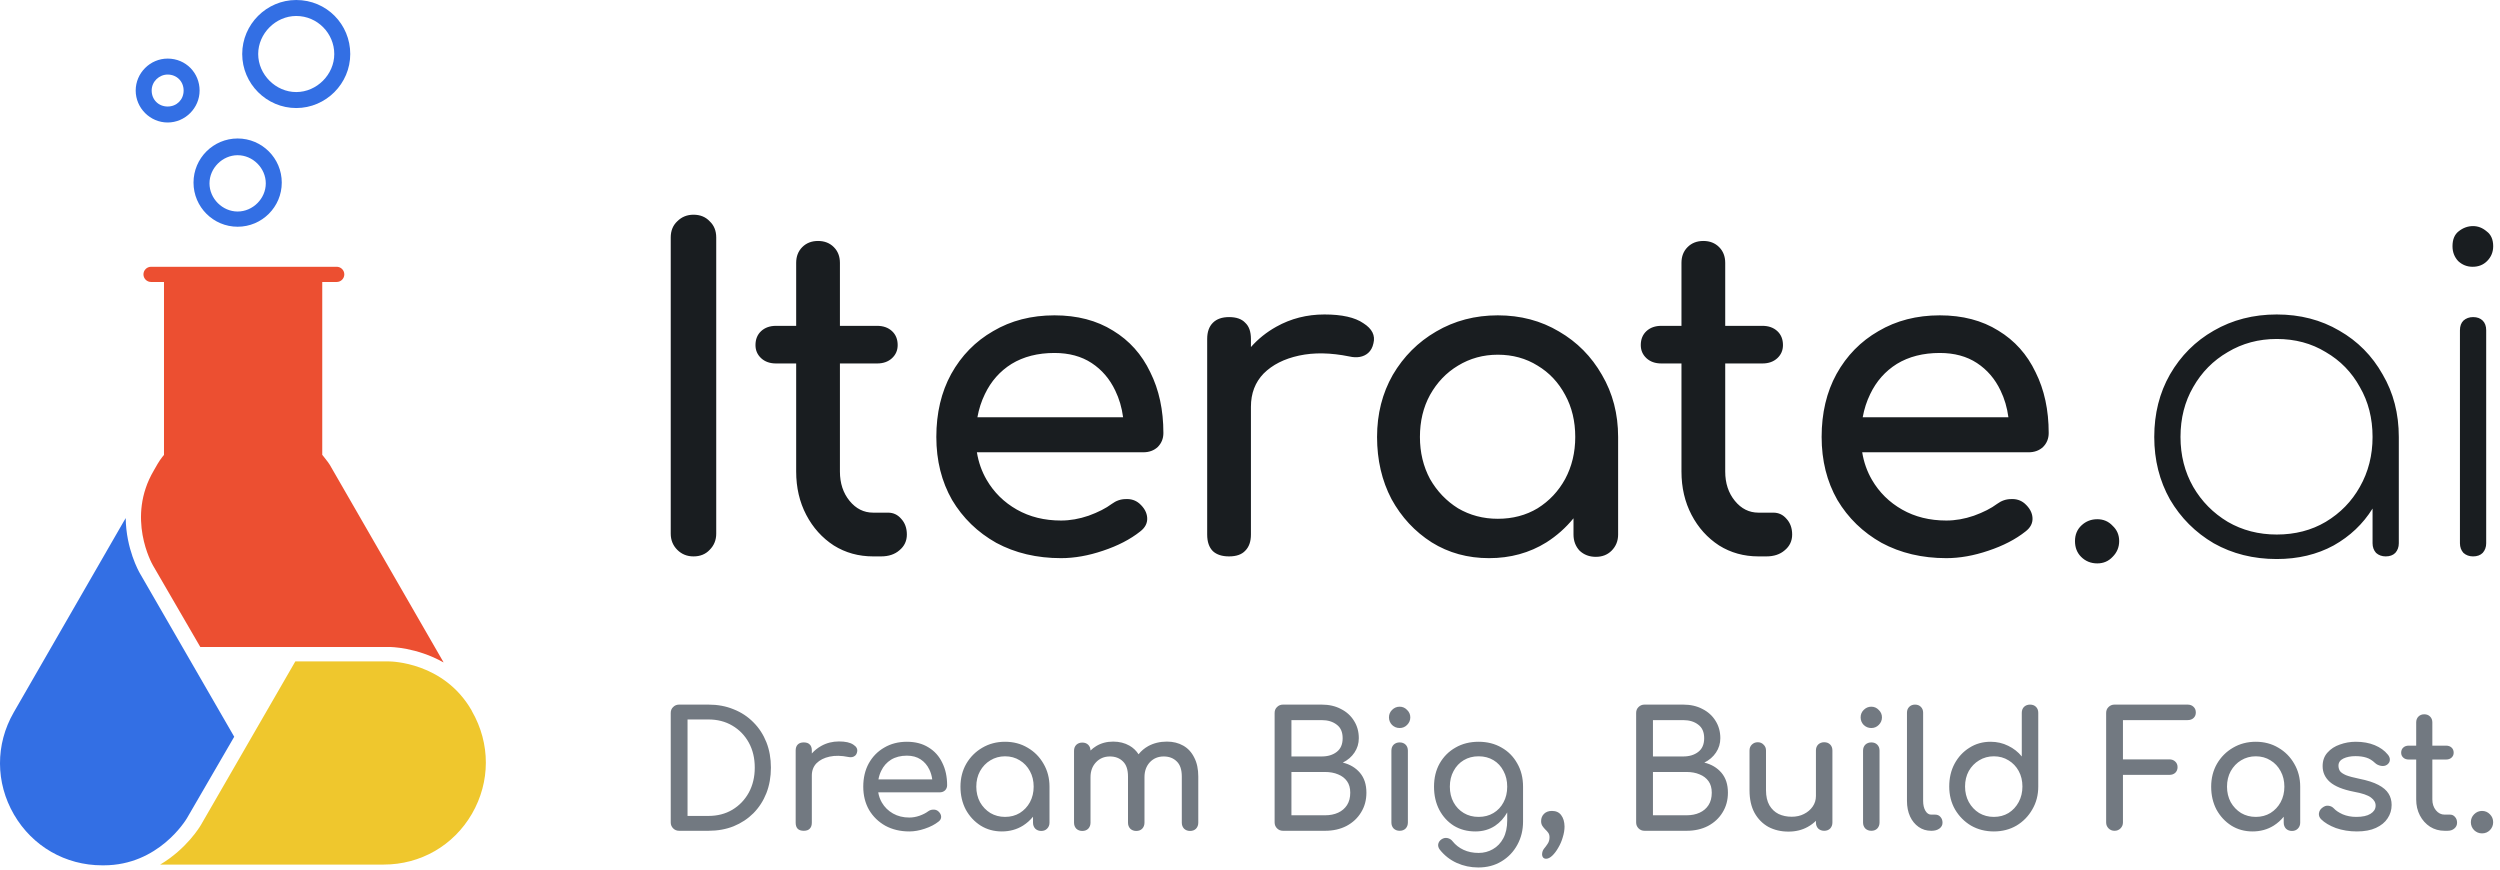 <svg width="250" height="87" viewBox="0 0 250 87" fill="none" xmlns="http://www.w3.org/2000/svg">
<g clip-path="url(#clip0_3473_434)">
<path d="M23.764 15.521C25.286 15.521 26.579 16.815 26.579 18.337C26.579 19.858 25.286 21.152 23.764 21.152C22.243 21.152 20.949 19.858 20.949 18.337C20.949 16.815 22.243 15.521 23.764 15.521ZM23.764 13.848C21.329 13.848 19.351 15.826 19.351 18.26C19.351 20.695 21.329 22.673 23.764 22.673C26.199 22.673 28.177 20.695 28.177 18.26C28.177 15.826 26.199 13.848 23.764 13.848Z" fill="#336FE4"/>
<path d="M29.623 1.598C31.753 1.598 33.427 3.348 33.427 5.402C33.427 7.456 31.677 9.206 29.623 9.206C27.569 9.206 25.819 7.456 25.819 5.402C25.819 3.348 27.569 1.598 29.623 1.598ZM29.623 0C26.655 0 24.221 2.435 24.221 5.402C24.221 8.369 26.655 10.804 29.623 10.804C32.59 10.804 35.025 8.369 35.025 5.402C35.025 2.435 32.666 0 29.623 0Z" fill="#336FE4"/>
<path d="M16.764 7.456C17.677 7.456 18.362 8.141 18.362 9.054C18.362 9.967 17.677 10.652 16.764 10.652C15.851 10.652 15.167 9.967 15.167 9.054C15.167 8.141 15.928 7.456 16.764 7.456ZM16.764 5.859C15.014 5.859 13.569 7.304 13.569 9.054C13.569 10.804 15.014 12.25 16.764 12.25C18.514 12.25 19.96 10.804 19.96 9.054C19.96 7.304 18.59 5.859 16.764 5.859Z" fill="#336FE4"/>
<path d="M10.221 86.533C6.539 86.533 3.244 84.631 1.395 81.451C-0.454 78.255 -0.469 74.443 1.372 71.24L12.329 52.219L12.572 51.808C12.603 54.889 13.896 57.172 13.98 57.316L23.422 73.675L18.697 81.816C18.583 82.006 15.859 86.533 10.373 86.533H10.221Z" fill="#336FE4"/>
<path d="M16.019 86.457C18.667 84.889 20.006 82.645 20.089 82.5L29.532 66.142H38.905C39.126 66.142 44.368 66.218 47.145 71.012L47.199 71.126C49.055 74.367 49.04 78.179 47.199 81.374C45.357 84.555 42.055 86.457 38.373 86.457H16.019Z" fill="#EFC72D"/>
<path d="M44.338 66.234C41.66 64.727 39.073 64.697 38.913 64.697H20.029L15.304 56.555C15.189 56.365 12.603 51.762 15.38 47.052C15.532 46.771 15.95 46.033 16.224 45.706L16.399 45.493V28.198H15.106C14.687 28.198 14.345 27.856 14.345 27.438C14.345 27.019 14.687 26.677 15.106 26.677H33.67C34.089 26.677 34.431 27.019 34.431 27.438C34.431 27.856 34.089 28.198 33.67 28.198H32.225V45.485L32.392 45.691C32.681 46.048 32.948 46.391 33.145 46.771L44.353 66.226L44.338 66.234Z" fill="#EC4F31"/>
<path fill-rule="evenodd" clip-rule="evenodd" d="M67.729 54.984C68.167 55.422 68.707 55.64 69.348 55.64C70.019 55.64 70.558 55.422 70.967 54.984C71.404 54.547 71.623 54.007 71.623 53.365V23.747C71.623 23.076 71.404 22.536 70.967 22.128C70.558 21.69 70.019 21.471 69.348 21.471C68.707 21.471 68.167 21.69 67.729 22.128C67.292 22.536 67.073 23.076 67.073 23.747V53.365C67.073 54.007 67.292 54.547 67.729 54.984ZM246.344 55.29C246.606 55.524 246.927 55.64 247.306 55.64C247.714 55.64 248.035 55.524 248.269 55.29C248.502 55.028 248.619 54.707 248.619 54.328V33.022C248.619 32.613 248.502 32.292 248.269 32.059C248.035 31.826 247.714 31.709 247.306 31.709C246.927 31.709 246.606 31.826 246.344 32.059C246.11 32.292 245.994 32.613 245.994 33.022V54.328C245.994 54.707 246.11 55.028 246.344 55.29ZM245.819 26.109C246.227 26.488 246.708 26.678 247.262 26.678C247.846 26.678 248.327 26.488 248.706 26.109C249.114 25.701 249.319 25.205 249.319 24.622C249.319 23.951 249.1 23.455 248.662 23.134C248.254 22.784 247.802 22.609 247.306 22.609C246.781 22.609 246.3 22.784 245.862 23.134C245.454 23.455 245.25 23.951 245.25 24.622C245.25 25.205 245.439 25.701 245.819 26.109ZM221.375 54.328C223.242 55.378 225.342 55.903 227.675 55.903C229.804 55.903 231.7 55.451 233.362 54.547C235 53.627 236.298 52.397 237.256 50.855V54.328C237.256 54.707 237.373 55.028 237.606 55.29C237.869 55.524 238.19 55.64 238.569 55.64C238.977 55.64 239.298 55.524 239.531 55.29C239.764 55.028 239.881 54.707 239.881 54.328V43.697C239.881 41.363 239.342 39.278 238.262 37.44C237.212 35.574 235.769 34.115 233.931 33.065C232.094 31.986 230.008 31.447 227.675 31.447C225.342 31.447 223.242 31.986 221.375 33.065C219.537 34.115 218.079 35.574 217 37.44C215.95 39.278 215.425 41.363 215.425 43.697C215.425 46.001 215.95 48.086 217 49.953C218.079 51.79 219.537 53.249 221.375 54.328ZM232.575 52.184C231.146 53.03 229.512 53.453 227.675 53.453C225.867 53.453 224.233 53.03 222.775 52.184C221.317 51.309 220.165 50.142 219.319 48.684C218.473 47.197 218.05 45.534 218.05 43.697C218.05 41.83 218.473 40.167 219.319 38.709C220.165 37.221 221.317 36.055 222.775 35.209C224.233 34.334 225.867 33.897 227.675 33.897C229.512 33.897 231.146 34.334 232.575 35.209C234.033 36.055 235.171 37.221 235.987 38.709C236.833 40.167 237.256 41.83 237.256 43.697C237.256 45.534 236.833 47.197 235.987 48.684C235.171 50.142 234.033 51.309 232.575 52.184ZM209.73 56.34C209.088 56.34 208.549 56.121 208.111 55.684C207.703 55.276 207.499 54.751 207.499 54.109C207.499 53.467 207.717 52.942 208.155 52.534C208.592 52.126 209.117 51.922 209.73 51.922C210.342 51.922 210.853 52.14 211.261 52.578C211.699 52.986 211.917 53.496 211.917 54.109C211.917 54.721 211.699 55.246 211.261 55.684C210.853 56.121 210.342 56.34 209.73 56.34ZM188.157 54.284C190.053 55.305 192.211 55.815 194.632 55.815C195.974 55.815 197.374 55.567 198.832 55.072C200.32 54.576 201.559 53.934 202.551 53.147C203.047 52.767 203.28 52.315 203.251 51.79C203.222 51.265 202.959 50.784 202.463 50.346C202.084 50.026 201.632 49.88 201.107 49.909C200.611 49.909 200.145 50.069 199.707 50.39C199.124 50.828 198.351 51.221 197.388 51.572C196.455 51.892 195.536 52.053 194.632 52.053C192.97 52.053 191.497 51.688 190.213 50.959C188.93 50.23 187.924 49.238 187.195 47.984C186.706 47.144 186.381 46.225 186.22 45.228H202.857C203.44 45.228 203.922 45.053 204.301 44.703C204.68 44.324 204.87 43.857 204.87 43.303C204.87 40.999 204.432 38.971 203.557 37.221C202.711 35.442 201.472 34.057 199.838 33.065C198.205 32.044 196.251 31.534 193.976 31.534C191.672 31.534 189.63 32.059 187.851 33.109C186.072 34.13 184.672 35.559 183.651 37.397C182.659 39.205 182.163 41.305 182.163 43.697C182.163 46.059 182.688 48.159 183.738 49.996C184.817 51.805 186.29 53.234 188.157 54.284ZM186.27 41.728C186.42 40.898 186.67 40.125 187.02 39.409C187.632 38.126 188.522 37.119 189.688 36.39C190.884 35.661 192.313 35.297 193.976 35.297C195.434 35.297 196.674 35.632 197.695 36.303C198.715 36.974 199.503 37.892 200.057 39.059C200.451 39.867 200.712 40.757 200.841 41.728H186.27ZM175.847 55.64C174.389 55.64 173.076 55.276 171.91 54.547C170.743 53.788 169.824 52.767 169.153 51.484C168.483 50.201 168.147 48.757 168.147 47.153V36.346H166.135C165.522 36.346 165.026 36.172 164.647 35.822C164.268 35.471 164.078 35.034 164.078 34.509C164.078 33.926 164.268 33.459 164.647 33.109C165.026 32.759 165.522 32.584 166.135 32.584H168.147V26.284C168.147 25.642 168.351 25.117 168.76 24.709C169.168 24.301 169.693 24.096 170.335 24.096C170.976 24.096 171.501 24.301 171.91 24.709C172.318 25.117 172.522 25.642 172.522 26.284V32.584H176.241C176.853 32.584 177.349 32.759 177.729 33.109C178.108 33.459 178.297 33.926 178.297 34.509C178.297 35.034 178.108 35.471 177.729 35.822C177.349 36.172 176.853 36.346 176.241 36.346H172.522V47.153C172.522 48.319 172.843 49.297 173.485 50.084C174.126 50.871 174.914 51.265 175.847 51.265H177.335C177.86 51.265 178.297 51.469 178.647 51.878C179.026 52.286 179.216 52.811 179.216 53.453C179.216 54.094 178.968 54.619 178.472 55.028C178.006 55.436 177.393 55.64 176.635 55.64H175.847ZM143.175 54.24C144.866 55.29 146.777 55.815 148.906 55.815C151.035 55.815 152.945 55.29 154.637 54.24C155.68 53.575 156.584 52.771 157.35 51.829V53.453C157.35 54.094 157.554 54.634 157.962 55.072C158.4 55.48 158.939 55.684 159.581 55.684C160.222 55.684 160.747 55.48 161.156 55.072C161.593 54.634 161.812 54.094 161.812 53.453V43.697C161.812 41.392 161.272 39.322 160.193 37.484C159.143 35.647 157.714 34.203 155.906 33.153C154.097 32.074 152.056 31.534 149.781 31.534C147.506 31.534 145.45 32.074 143.612 33.153C141.804 34.203 140.36 35.647 139.281 37.484C138.231 39.322 137.706 41.392 137.706 43.697C137.706 46.001 138.187 48.072 139.15 49.909C140.141 51.717 141.483 53.161 143.175 54.24ZM153.762 50.828C152.595 51.528 151.268 51.878 149.781 51.878C148.322 51.878 146.995 51.528 145.8 50.828C144.633 50.099 143.7 49.121 143 47.897C142.329 46.642 141.993 45.242 141.993 43.697C141.993 42.121 142.329 40.721 143 39.496C143.7 38.242 144.633 37.265 145.8 36.565C146.995 35.836 148.322 35.471 149.781 35.471C151.268 35.471 152.595 35.836 153.762 36.565C154.929 37.265 155.847 38.242 156.518 39.496C157.189 40.721 157.525 42.121 157.525 43.697C157.525 45.242 157.189 46.642 156.518 47.897C155.847 49.121 154.929 50.099 153.762 50.828ZM125.093 53.453V40.678C125.093 39.336 125.516 38.228 126.362 37.353C127.237 36.478 128.418 35.88 129.906 35.559C131.393 35.238 133.07 35.267 134.937 35.647C135.316 35.734 135.666 35.749 135.987 35.69C136.308 35.632 136.585 35.501 136.818 35.297C137.081 35.063 137.256 34.742 137.343 34.334C137.547 33.547 137.212 32.876 136.337 32.322C135.491 31.738 134.193 31.447 132.443 31.447C130.693 31.447 129.089 31.855 127.631 32.672C126.654 33.218 125.808 33.896 125.093 34.705V33.897C125.093 33.167 124.904 32.628 124.524 32.278C124.174 31.899 123.635 31.709 122.906 31.709C122.206 31.709 121.666 31.899 121.287 32.278C120.908 32.657 120.718 33.197 120.718 33.897V53.453C120.718 54.182 120.908 54.736 121.287 55.115C121.666 55.465 122.206 55.64 122.906 55.64C123.635 55.64 124.174 55.451 124.524 55.072C124.904 54.692 125.093 54.153 125.093 53.453ZM99.626 54.284C101.522 55.305 103.681 55.815 106.102 55.815C107.443 55.815 108.843 55.567 110.302 55.072C111.789 54.576 113.029 53.934 114.02 53.147C114.516 52.767 114.749 52.315 114.72 51.79C114.691 51.265 114.429 50.784 113.933 50.346C113.554 50.026 113.102 49.88 112.577 49.909C112.081 49.909 111.614 50.069 111.177 50.39C110.593 50.828 109.82 51.221 108.858 51.572C107.924 51.892 107.006 52.053 106.102 52.053C104.439 52.053 102.966 51.688 101.683 50.959C100.399 50.23 99.393 49.238 98.664 47.984C98.175 47.144 97.851 46.225 97.689 45.228H114.327C114.91 45.228 115.391 45.053 115.77 44.703C116.149 44.324 116.339 43.857 116.339 43.303C116.339 40.999 115.902 38.971 115.027 37.221C114.181 35.442 112.941 34.057 111.308 33.065C109.674 32.044 107.72 31.534 105.445 31.534C103.141 31.534 101.099 32.059 99.32 33.109C97.541 34.13 96.141 35.559 95.12 37.397C94.129 39.205 93.633 41.305 93.633 43.697C93.633 46.059 94.158 48.159 95.208 49.996C96.287 51.805 97.76 53.234 99.626 54.284ZM97.74 41.728H112.31C112.182 40.757 111.92 39.867 111.527 39.059C110.972 37.892 110.185 36.974 109.164 36.303C108.143 35.632 106.904 35.297 105.445 35.297C103.783 35.297 102.354 35.661 101.158 36.39C99.991 37.119 99.102 38.126 98.489 39.409C98.139 40.125 97.89 40.898 97.74 41.728ZM87.317 55.64C85.858 55.64 84.546 55.276 83.379 54.547C82.213 53.788 81.294 52.767 80.623 51.484C79.952 50.201 79.617 48.757 79.617 47.153V36.346H77.604C76.992 36.346 76.496 36.172 76.117 35.822C75.738 35.471 75.548 35.034 75.548 34.509C75.548 33.926 75.738 33.459 76.117 33.109C76.496 32.759 76.992 32.584 77.604 32.584H79.617V26.284C79.617 25.642 79.821 25.117 80.229 24.709C80.638 24.301 81.163 24.096 81.804 24.096C82.446 24.096 82.971 24.301 83.379 24.709C83.788 25.117 83.992 25.642 83.992 26.284V32.584H87.71C88.323 32.584 88.819 32.759 89.198 33.109C89.577 33.459 89.767 33.926 89.767 34.509C89.767 35.034 89.577 35.471 89.198 35.822C88.819 36.172 88.323 36.346 87.71 36.346H83.992V47.153C83.992 48.319 84.313 49.297 84.954 50.084C85.596 50.871 86.383 51.265 87.317 51.265H88.804C89.329 51.265 89.767 51.469 90.117 51.878C90.496 52.286 90.686 52.811 90.686 53.453C90.686 54.094 90.438 54.619 89.942 55.028C89.475 55.436 88.863 55.64 88.104 55.64H87.317Z" fill="#191D20"/>
<path fill-rule="evenodd" clip-rule="evenodd" d="M67.316 82.837C67.477 82.999 67.676 83.079 67.913 83.079H70.838C71.764 83.079 72.605 82.928 73.359 82.627C74.124 82.314 74.786 81.878 75.346 81.318C75.906 80.747 76.337 80.079 76.639 79.314C76.941 78.539 77.091 77.688 77.091 76.761C77.091 75.835 76.941 74.989 76.639 74.224C76.337 73.46 75.906 72.797 75.346 72.237C74.786 71.666 74.124 71.23 73.359 70.928C72.605 70.616 71.764 70.46 70.838 70.46H67.913C67.676 70.46 67.477 70.54 67.316 70.702C67.154 70.853 67.073 71.052 67.073 71.3V82.239C67.073 82.476 67.154 82.675 67.316 82.837ZM70.838 81.593H68.754V71.946H70.838C71.743 71.946 72.54 72.151 73.23 72.56C73.93 72.969 74.479 73.535 74.878 74.257C75.276 74.978 75.476 75.813 75.476 76.761C75.476 77.698 75.276 78.533 74.878 79.266C74.479 79.988 73.93 80.559 73.23 80.979C72.54 81.388 71.743 81.593 70.838 81.593ZM128.303 83.079C128.066 83.079 127.866 82.999 127.705 82.837C127.543 82.675 127.462 82.476 127.462 82.239V71.3C127.462 71.052 127.543 70.853 127.705 70.702C127.866 70.54 128.066 70.46 128.303 70.46H132.165C132.897 70.46 133.538 70.605 134.087 70.896C134.648 71.176 135.084 71.569 135.396 72.075C135.72 72.582 135.881 73.163 135.881 73.82C135.881 74.348 135.736 74.828 135.445 75.259C135.165 75.679 134.777 76.013 134.281 76.26C134.992 76.433 135.563 76.772 135.994 77.278C136.425 77.785 136.641 78.447 136.641 79.266C136.641 80.009 136.463 80.666 136.107 81.237C135.763 81.808 135.278 82.261 134.653 82.594C134.028 82.918 133.312 83.079 132.504 83.079H128.303ZM129.143 81.528H132.504C132.999 81.528 133.436 81.442 133.813 81.269C134.19 81.097 134.486 80.844 134.702 80.51C134.917 80.176 135.025 79.761 135.025 79.266C135.025 78.803 134.917 78.42 134.702 78.119C134.486 77.817 134.19 77.591 133.813 77.44C133.436 77.278 132.999 77.198 132.504 77.198H129.143V81.528ZM129.143 75.646H132.165C132.779 75.646 133.28 75.496 133.667 75.194C134.066 74.892 134.265 74.434 134.265 73.82C134.265 73.206 134.066 72.754 133.667 72.463C133.28 72.162 132.779 72.011 132.165 72.011H129.143V75.646ZM164.454 83.079C164.217 83.079 164.018 82.999 163.856 82.837C163.695 82.675 163.614 82.476 163.614 82.239V71.3C163.614 71.052 163.695 70.853 163.856 70.702C164.018 70.54 164.217 70.46 164.454 70.46H168.316C169.049 70.46 169.69 70.605 170.239 70.896C170.799 71.176 171.235 71.569 171.548 72.075C171.871 72.582 172.033 73.163 172.033 73.82C172.033 74.348 171.887 74.828 171.596 75.259C171.316 75.679 170.928 76.013 170.433 76.26C171.144 76.433 171.715 76.772 172.146 77.278C172.577 77.785 172.792 78.447 172.792 79.266C172.792 80.009 172.614 80.666 172.259 81.237C171.914 81.808 171.429 82.261 170.805 82.594C170.18 82.918 169.463 83.079 168.656 83.079H164.454ZM165.295 81.528H168.656C169.151 81.528 169.587 81.442 169.964 81.269C170.341 81.097 170.638 80.844 170.853 80.51C171.069 80.176 171.176 79.761 171.176 79.266C171.176 78.803 171.069 78.42 170.853 78.119C170.638 77.817 170.341 77.591 169.964 77.44C169.587 77.278 169.151 77.198 168.656 77.198H165.295V81.528ZM165.295 75.646H168.316C168.93 75.646 169.431 75.496 169.819 75.194C170.218 74.892 170.417 74.434 170.417 73.82C170.417 73.206 170.218 72.754 169.819 72.463C169.431 72.162 168.93 72.011 168.316 72.011H165.295V75.646ZM191.86 82.692C192.226 82.95 192.646 83.079 193.12 83.079H193.153C193.476 83.079 193.74 83.004 193.945 82.853C194.149 82.702 194.252 82.508 194.252 82.271C194.252 82.034 194.182 81.841 194.041 81.69C193.912 81.539 193.74 81.463 193.524 81.463H193.12C192.883 81.463 192.69 81.334 192.539 81.076C192.388 80.817 192.313 80.489 192.313 80.09V71.267C192.313 71.03 192.237 70.837 192.086 70.686C191.935 70.535 191.742 70.46 191.505 70.46C191.268 70.46 191.074 70.535 190.923 70.686C190.772 70.837 190.697 71.03 190.697 71.267V80.09C190.697 80.672 190.799 81.189 191.004 81.641C191.208 82.083 191.494 82.433 191.86 82.692ZM199.382 83.144C198.542 83.144 197.783 82.95 197.104 82.562C196.436 82.164 195.903 81.625 195.504 80.946C195.117 80.268 194.923 79.503 194.923 78.652C194.923 77.801 195.1 77.041 195.456 76.374C195.822 75.695 196.318 75.162 196.942 74.774C197.567 74.375 198.273 74.176 199.059 74.176C199.695 74.176 200.282 74.311 200.82 74.58C201.359 74.838 201.812 75.194 202.178 75.646V71.284C202.178 71.036 202.253 70.837 202.404 70.686C202.566 70.535 202.765 70.46 203.002 70.46C203.25 70.46 203.449 70.535 203.6 70.686C203.751 70.837 203.826 71.036 203.826 71.284V78.652C203.826 79.503 203.627 80.268 203.228 80.946C202.84 81.625 202.312 82.164 201.645 82.562C200.977 82.95 200.223 83.144 199.382 83.144ZM199.382 81.69C199.932 81.69 200.422 81.56 200.853 81.302C201.284 81.032 201.623 80.666 201.871 80.203C202.119 79.74 202.242 79.223 202.242 78.652C202.242 78.07 202.119 77.553 201.871 77.101C201.623 76.648 201.284 76.293 200.853 76.034C200.422 75.765 199.932 75.63 199.382 75.63C198.844 75.63 198.354 75.765 197.912 76.034C197.481 76.293 197.136 76.648 196.878 77.101C196.63 77.553 196.506 78.07 196.506 78.652C196.506 79.223 196.63 79.74 196.878 80.203C197.136 80.666 197.481 81.032 197.912 81.302C198.354 81.56 198.844 81.69 199.382 81.69ZM210.856 82.837C211.018 82.999 211.217 83.079 211.454 83.079C211.691 83.079 211.891 82.999 212.052 82.837C212.214 82.675 212.295 82.476 212.295 82.239V77.488H216.932C217.18 77.488 217.379 77.418 217.53 77.278C217.681 77.128 217.756 76.939 217.756 76.713C217.756 76.487 217.681 76.303 217.53 76.163C217.379 76.013 217.18 75.937 216.932 75.937H212.295V72.011H218.758C219.006 72.011 219.205 71.941 219.356 71.801C219.507 71.661 219.582 71.478 219.582 71.251C219.582 71.014 219.507 70.826 219.356 70.686C219.205 70.535 219.006 70.46 218.758 70.46H211.454C211.217 70.46 211.018 70.54 210.856 70.702C210.695 70.853 210.614 71.052 210.614 71.3V82.239C210.614 82.476 210.695 82.675 210.856 82.837ZM244.463 83.079C243.924 83.079 243.439 82.945 243.008 82.675C242.577 82.395 242.238 82.018 241.99 81.544C241.742 81.07 241.619 80.537 241.619 79.945V75.953H240.875C240.649 75.953 240.466 75.889 240.326 75.76C240.186 75.63 240.116 75.469 240.116 75.275C240.116 75.059 240.186 74.887 240.326 74.758C240.466 74.628 240.649 74.564 240.875 74.564H241.619V72.237C241.619 72 241.694 71.806 241.845 71.655C241.996 71.504 242.19 71.429 242.427 71.429C242.664 71.429 242.857 71.504 243.008 71.655C243.159 71.806 243.234 72 243.234 72.237V74.564H244.608C244.834 74.564 245.017 74.628 245.157 74.758C245.297 74.887 245.367 75.059 245.367 75.275C245.367 75.469 245.297 75.63 245.157 75.76C245.017 75.889 244.834 75.953 244.608 75.953H243.234V79.945C243.234 80.375 243.353 80.736 243.59 81.027C243.827 81.318 244.118 81.463 244.463 81.463H245.012C245.206 81.463 245.367 81.539 245.497 81.69C245.637 81.84 245.707 82.034 245.707 82.271C245.707 82.508 245.615 82.702 245.432 82.853C245.26 83.004 245.033 83.079 244.753 83.079H244.463ZM248.201 83.338C247.899 83.338 247.636 83.23 247.409 83.015C247.194 82.788 247.086 82.525 247.086 82.223C247.086 81.91 247.194 81.647 247.409 81.431C247.636 81.205 247.899 81.092 248.201 81.092C248.514 81.092 248.777 81.205 248.993 81.431C249.208 81.647 249.316 81.91 249.316 82.223C249.316 82.525 249.208 82.788 248.993 83.015C248.777 83.23 248.514 83.338 248.201 83.338ZM233.588 82.805C234.235 83.031 234.935 83.144 235.689 83.144C236.454 83.144 237.089 83.025 237.596 82.788C238.113 82.551 238.501 82.234 238.759 81.835C239.028 81.436 239.163 80.989 239.163 80.494C239.163 80.063 239.061 79.686 238.856 79.363C238.651 79.029 238.312 78.738 237.838 78.49C237.375 78.243 236.739 78.038 235.931 77.876C235.35 77.758 234.908 77.639 234.606 77.521C234.305 77.391 234.1 77.251 233.992 77.101C233.895 76.939 233.847 76.761 233.847 76.567C233.847 76.255 234.008 76.018 234.332 75.856C234.666 75.695 235.07 75.614 235.544 75.614C235.953 75.614 236.314 75.662 236.626 75.76C236.939 75.856 237.229 76.034 237.499 76.293C237.66 76.444 237.86 76.54 238.097 76.584C238.334 76.627 238.538 76.589 238.711 76.47C238.883 76.341 238.975 76.185 238.985 76.002C238.996 75.808 238.926 75.625 238.775 75.452C238.452 75.054 238.016 74.742 237.466 74.515C236.917 74.289 236.287 74.176 235.576 74.176C235.026 74.176 234.499 74.267 233.992 74.451C233.486 74.623 233.071 74.892 232.748 75.258C232.425 75.614 232.263 76.067 232.263 76.616C232.263 77.241 232.506 77.769 232.991 78.199C233.486 78.63 234.278 78.954 235.366 79.169C236.206 79.32 236.782 79.514 237.095 79.751C237.418 79.988 237.574 80.268 237.563 80.591C237.553 80.914 237.38 81.178 237.046 81.383C236.723 81.587 236.249 81.69 235.624 81.69C235.129 81.69 234.676 81.603 234.267 81.431C233.868 81.248 233.578 81.054 233.394 80.849C233.244 80.688 233.061 80.596 232.845 80.575C232.64 80.542 232.43 80.612 232.215 80.785C232.032 80.925 231.924 81.108 231.892 81.334C231.87 81.55 231.94 81.743 232.102 81.916C232.457 82.271 232.953 82.568 233.588 82.805ZM225.254 83.144C224.467 83.144 223.762 82.95 223.137 82.562C222.512 82.164 222.017 81.63 221.65 80.963C221.295 80.284 221.117 79.519 221.117 78.668C221.117 77.817 221.311 77.052 221.699 76.374C222.097 75.695 222.631 75.162 223.298 74.774C223.977 74.375 224.737 74.176 225.577 74.176C226.417 74.176 227.171 74.375 227.839 74.774C228.507 75.162 229.035 75.695 229.423 76.374C229.821 77.052 230.02 77.817 230.02 78.668V82.271C230.02 82.508 229.94 82.708 229.778 82.869C229.627 83.02 229.433 83.095 229.196 83.095C228.959 83.095 228.76 83.02 228.598 82.869C228.448 82.708 228.372 82.508 228.372 82.271V81.672C228.089 82.02 227.756 82.317 227.37 82.562C226.746 82.95 226.04 83.144 225.254 83.144ZM225.577 81.69C226.126 81.69 226.616 81.56 227.047 81.302C227.478 81.032 227.818 80.672 228.065 80.219C228.313 79.756 228.437 79.239 228.437 78.668C228.437 78.086 228.313 77.569 228.065 77.117C227.818 76.654 227.478 76.293 227.047 76.034C226.616 75.765 226.126 75.63 225.577 75.63C225.038 75.63 224.548 75.765 224.106 76.034C223.676 76.293 223.331 76.654 223.072 77.117C222.825 77.569 222.701 78.086 222.701 78.668C222.701 79.239 222.825 79.756 223.072 80.219C223.331 80.672 223.676 81.032 224.106 81.302C224.548 81.56 225.038 81.69 225.577 81.69ZM187.13 83.079C186.893 83.079 186.693 83.004 186.532 82.853C186.381 82.692 186.305 82.492 186.305 82.255V75.065C186.305 74.817 186.381 74.618 186.532 74.467C186.693 74.316 186.893 74.241 187.13 74.241C187.377 74.241 187.577 74.316 187.727 74.467C187.878 74.618 187.954 74.817 187.954 75.065V82.255C187.954 82.492 187.878 82.692 187.727 82.853C187.577 83.004 187.377 83.079 187.13 83.079ZM187.13 72.802C186.839 72.802 186.586 72.7 186.37 72.495C186.165 72.28 186.063 72.027 186.063 71.736C186.063 71.445 186.165 71.197 186.37 70.993C186.586 70.777 186.839 70.669 187.13 70.669C187.42 70.669 187.668 70.777 187.873 70.993C188.088 71.197 188.196 71.445 188.196 71.736C188.196 72.027 188.088 72.28 187.873 72.495C187.668 72.7 187.42 72.802 187.13 72.802ZM176.842 82.692C177.435 83.004 178.103 83.16 178.846 83.16C179.568 83.16 180.209 83.004 180.769 82.692C181.08 82.521 181.355 82.317 181.593 82.079V82.255C181.593 82.492 181.668 82.692 181.819 82.853C181.981 83.004 182.18 83.079 182.417 83.079C182.665 83.079 182.864 83.004 183.015 82.853C183.166 82.692 183.241 82.492 183.241 82.255V75.049C183.241 74.801 183.166 74.601 183.015 74.451C182.864 74.3 182.665 74.224 182.417 74.224C182.18 74.224 181.981 74.3 181.819 74.451C181.668 74.601 181.593 74.801 181.593 75.049V79.605C181.593 79.993 181.485 80.343 181.27 80.656C181.054 80.968 180.763 81.216 180.397 81.399C180.042 81.582 179.632 81.674 179.169 81.674C178.684 81.674 178.248 81.582 177.86 81.399C177.473 81.205 177.166 80.914 176.939 80.526C176.713 80.128 176.6 79.627 176.6 79.023V75.049C176.6 74.811 176.519 74.618 176.358 74.467C176.207 74.305 176.013 74.224 175.776 74.224C175.539 74.224 175.34 74.305 175.178 74.467C175.027 74.618 174.952 74.811 174.952 75.049V79.023C174.952 79.918 175.119 80.672 175.453 81.286C175.797 81.9 176.261 82.368 176.842 82.692ZM154.305 85.745C154.381 85.832 154.483 85.875 154.612 85.875C154.806 85.875 155.011 85.772 155.226 85.568C155.442 85.363 155.641 85.099 155.824 84.776C156.018 84.453 156.169 84.103 156.277 83.726C156.395 83.349 156.454 82.988 156.454 82.643C156.444 82.169 156.331 81.792 156.115 81.512C155.91 81.232 155.603 81.092 155.194 81.092C154.86 81.092 154.596 81.189 154.402 81.383C154.208 81.576 154.111 81.819 154.111 82.11C154.111 82.304 154.155 82.465 154.241 82.594C154.327 82.724 154.424 82.842 154.532 82.95C154.639 83.047 154.736 83.155 154.822 83.273C154.909 83.392 154.952 83.543 154.952 83.726C154.952 83.984 154.887 84.205 154.758 84.388C154.639 84.571 154.515 84.738 154.386 84.889C154.268 85.051 154.208 85.239 154.208 85.455C154.208 85.562 154.241 85.659 154.305 85.745ZM147.538 83.144C146.73 83.144 146.014 82.955 145.389 82.578C144.775 82.191 144.29 81.663 143.935 80.995C143.579 80.316 143.402 79.541 143.402 78.668C143.402 77.785 143.59 77.009 143.967 76.341C144.355 75.662 144.883 75.135 145.551 74.758C146.218 74.37 146.989 74.176 147.861 74.176C148.723 74.176 149.488 74.37 150.156 74.758C150.824 75.135 151.346 75.662 151.723 76.341C152.111 77.009 152.305 77.785 152.305 78.668V82.158C152.305 83.009 152.116 83.779 151.739 84.469C151.362 85.169 150.834 85.724 150.156 86.133C149.488 86.543 148.712 86.747 147.829 86.747C147.064 86.747 146.348 86.596 145.68 86.295C145.012 85.993 144.446 85.552 143.983 84.97C143.843 84.787 143.789 84.598 143.822 84.404C143.865 84.21 143.972 84.054 144.145 83.936C144.339 83.806 144.538 83.763 144.743 83.806C144.958 83.85 145.13 83.957 145.26 84.13C145.551 84.496 145.917 84.781 146.359 84.986C146.8 85.191 147.301 85.293 147.861 85.293C148.378 85.293 148.852 85.169 149.283 84.921C149.725 84.674 150.075 84.307 150.334 83.823C150.592 83.338 150.721 82.745 150.721 82.045V81.243C150.412 81.795 150.008 82.24 149.509 82.578C148.939 82.955 148.281 83.144 147.538 83.144ZM147.861 81.69C148.421 81.69 148.917 81.56 149.348 81.302C149.779 81.043 150.113 80.688 150.35 80.235C150.597 79.783 150.721 79.26 150.721 78.668C150.721 78.076 150.597 77.553 150.35 77.101C150.113 76.637 149.779 76.276 149.348 76.018C148.917 75.76 148.421 75.63 147.861 75.63C147.301 75.63 146.806 75.76 146.375 76.018C145.944 76.276 145.604 76.637 145.357 77.101C145.109 77.553 144.985 78.076 144.985 78.668C144.985 79.26 145.109 79.783 145.357 80.235C145.604 80.688 145.944 81.043 146.375 81.302C146.806 81.56 147.301 81.69 147.861 81.69ZM139.366 82.853C139.527 83.004 139.727 83.079 139.964 83.079C140.211 83.079 140.411 83.004 140.562 82.853C140.712 82.692 140.788 82.492 140.788 82.255V75.065C140.788 74.817 140.712 74.618 140.562 74.467C140.411 74.316 140.211 74.241 139.964 74.241C139.727 74.241 139.527 74.316 139.366 74.467C139.215 74.618 139.14 74.817 139.14 75.065V82.255C139.14 82.492 139.215 82.692 139.366 82.853ZM139.204 72.495C139.42 72.7 139.673 72.802 139.964 72.802C140.255 72.802 140.502 72.7 140.707 72.495C140.922 72.28 141.03 72.027 141.03 71.736C141.03 71.445 140.922 71.197 140.707 70.993C140.502 70.777 140.255 70.669 139.964 70.669C139.673 70.669 139.42 70.777 139.204 70.993C139 71.197 138.897 71.445 138.897 71.736C138.897 72.027 139 72.28 139.204 72.495ZM118.407 82.869C118.568 83.02 118.767 83.095 119.004 83.095C119.252 83.095 119.451 83.02 119.602 82.869C119.753 82.708 119.828 82.508 119.828 82.271V77.65C119.828 76.907 119.694 76.276 119.425 75.76C119.166 75.232 118.8 74.833 118.326 74.564C117.852 74.294 117.308 74.16 116.694 74.16C115.994 74.16 115.369 74.311 114.819 74.612C114.439 74.825 114.118 75.097 113.856 75.428C113.618 75.061 113.314 74.773 112.945 74.564C112.471 74.294 111.927 74.16 111.313 74.16C110.677 74.16 110.112 74.311 109.616 74.612C109.409 74.739 109.22 74.886 109.05 75.053C109.045 74.818 108.97 74.628 108.825 74.483C108.674 74.332 108.474 74.257 108.227 74.257C107.99 74.257 107.79 74.332 107.629 74.483C107.478 74.634 107.403 74.833 107.403 75.081V82.271C107.403 82.508 107.478 82.708 107.629 82.869C107.79 83.02 107.99 83.095 108.227 83.095C108.474 83.095 108.674 83.02 108.825 82.869C108.975 82.708 109.051 82.508 109.051 82.271V77.715C109.051 77.111 109.234 76.616 109.6 76.228C109.966 75.84 110.43 75.646 110.99 75.646C111.528 75.646 111.965 75.813 112.299 76.147C112.633 76.47 112.8 76.971 112.8 77.65V82.271C112.8 82.508 112.875 82.708 113.026 82.869C113.187 83.02 113.387 83.095 113.624 83.095C113.871 83.095 114.071 83.02 114.221 82.869C114.372 82.708 114.448 82.508 114.448 82.271V77.715C114.448 77.111 114.625 76.616 114.981 76.228C115.347 75.84 115.81 75.646 116.371 75.646C116.909 75.646 117.345 75.813 117.679 76.147C118.013 76.47 118.18 76.971 118.18 77.65V82.271C118.18 82.508 118.256 82.708 118.407 82.869ZM100.183 83.144C99.397 83.144 98.691 82.95 98.066 82.562C97.441 82.164 96.946 81.63 96.579 80.963C96.224 80.284 96.046 79.519 96.046 78.668C96.046 77.817 96.24 77.052 96.628 76.374C97.026 75.695 97.56 75.162 98.228 74.774C98.906 74.375 99.666 74.176 100.506 74.176C101.346 74.176 102.1 74.375 102.768 74.774C103.436 75.162 103.964 75.695 104.352 76.374C104.75 77.052 104.95 77.817 104.95 78.668V82.271C104.95 82.508 104.869 82.708 104.707 82.869C104.556 83.02 104.363 83.095 104.126 83.095C103.889 83.095 103.689 83.02 103.528 82.869C103.377 82.708 103.301 82.508 103.301 82.271V81.672C103.019 82.02 102.685 82.317 102.3 82.562C101.675 82.95 100.969 83.144 100.183 83.144ZM100.506 81.69C101.055 81.69 101.546 81.56 101.976 81.302C102.407 81.032 102.747 80.672 102.994 80.219C103.242 79.756 103.366 79.239 103.366 78.668C103.366 78.086 103.242 77.569 102.994 77.117C102.747 76.654 102.407 76.293 101.976 76.034C101.546 75.765 101.055 75.63 100.506 75.63C99.967 75.63 99.477 75.765 99.036 76.034C98.605 76.293 98.26 76.654 98.001 77.117C97.754 77.569 97.63 78.086 97.63 78.668C97.63 79.239 97.754 79.756 98.001 80.219C98.26 80.672 98.605 81.032 99.036 81.302C99.477 81.56 99.967 81.69 100.506 81.69ZM88.54 82.578C89.24 82.955 90.037 83.144 90.931 83.144C91.427 83.144 91.944 83.052 92.482 82.869C93.032 82.686 93.49 82.449 93.856 82.158C94.039 82.018 94.125 81.851 94.114 81.657C94.103 81.463 94.007 81.286 93.823 81.124C93.683 81.006 93.516 80.952 93.323 80.963C93.139 80.963 92.967 81.022 92.805 81.14C92.59 81.302 92.305 81.447 91.949 81.576C91.604 81.695 91.265 81.754 90.931 81.754C90.317 81.754 89.773 81.62 89.299 81.35C88.825 81.081 88.453 80.715 88.184 80.251C88.004 79.941 87.884 79.602 87.824 79.234H93.969C94.184 79.234 94.362 79.169 94.502 79.04C94.642 78.9 94.712 78.727 94.712 78.523C94.712 77.671 94.551 76.923 94.227 76.276C93.915 75.619 93.457 75.108 92.854 74.742C92.251 74.364 91.529 74.176 90.689 74.176C89.838 74.176 89.084 74.37 88.427 74.758C87.769 75.135 87.252 75.662 86.875 76.341C86.509 77.009 86.326 77.785 86.326 78.668C86.326 79.541 86.52 80.316 86.908 80.995C87.306 81.663 87.85 82.191 88.54 82.578ZM87.843 77.941C87.898 77.634 87.99 77.349 88.12 77.085C88.346 76.611 88.674 76.239 89.105 75.969C89.547 75.7 90.075 75.566 90.689 75.566C91.227 75.566 91.685 75.689 92.062 75.937C92.439 76.185 92.73 76.524 92.935 76.955C93.08 77.254 93.177 77.582 93.224 77.941H87.843ZM81.183 82.271V77.553C81.183 77.058 81.339 76.648 81.651 76.325C81.975 76.002 82.411 75.781 82.96 75.662C83.51 75.544 84.129 75.555 84.819 75.695C84.959 75.727 85.088 75.733 85.206 75.711C85.325 75.689 85.427 75.641 85.513 75.566C85.61 75.479 85.675 75.361 85.707 75.21C85.783 74.919 85.659 74.671 85.335 74.467C85.023 74.251 84.544 74.144 83.897 74.144C83.251 74.144 82.659 74.294 82.12 74.596C81.759 74.798 81.447 75.048 81.183 75.347V75.049C81.183 74.779 81.113 74.58 80.973 74.451C80.844 74.311 80.644 74.241 80.375 74.241C80.116 74.241 79.917 74.311 79.777 74.451C79.637 74.591 79.567 74.79 79.567 75.049V82.271C79.567 82.541 79.637 82.745 79.777 82.885C79.917 83.015 80.116 83.079 80.375 83.079C80.644 83.079 80.844 83.009 80.973 82.869C81.113 82.729 81.183 82.53 81.183 82.271Z" fill="#727981"/>
</g>
<defs>
<clipPath id="clip0_3473_434">
<rect width="250" height="86.89" fill="white"/>
</clipPath>
</defs>
</svg>
